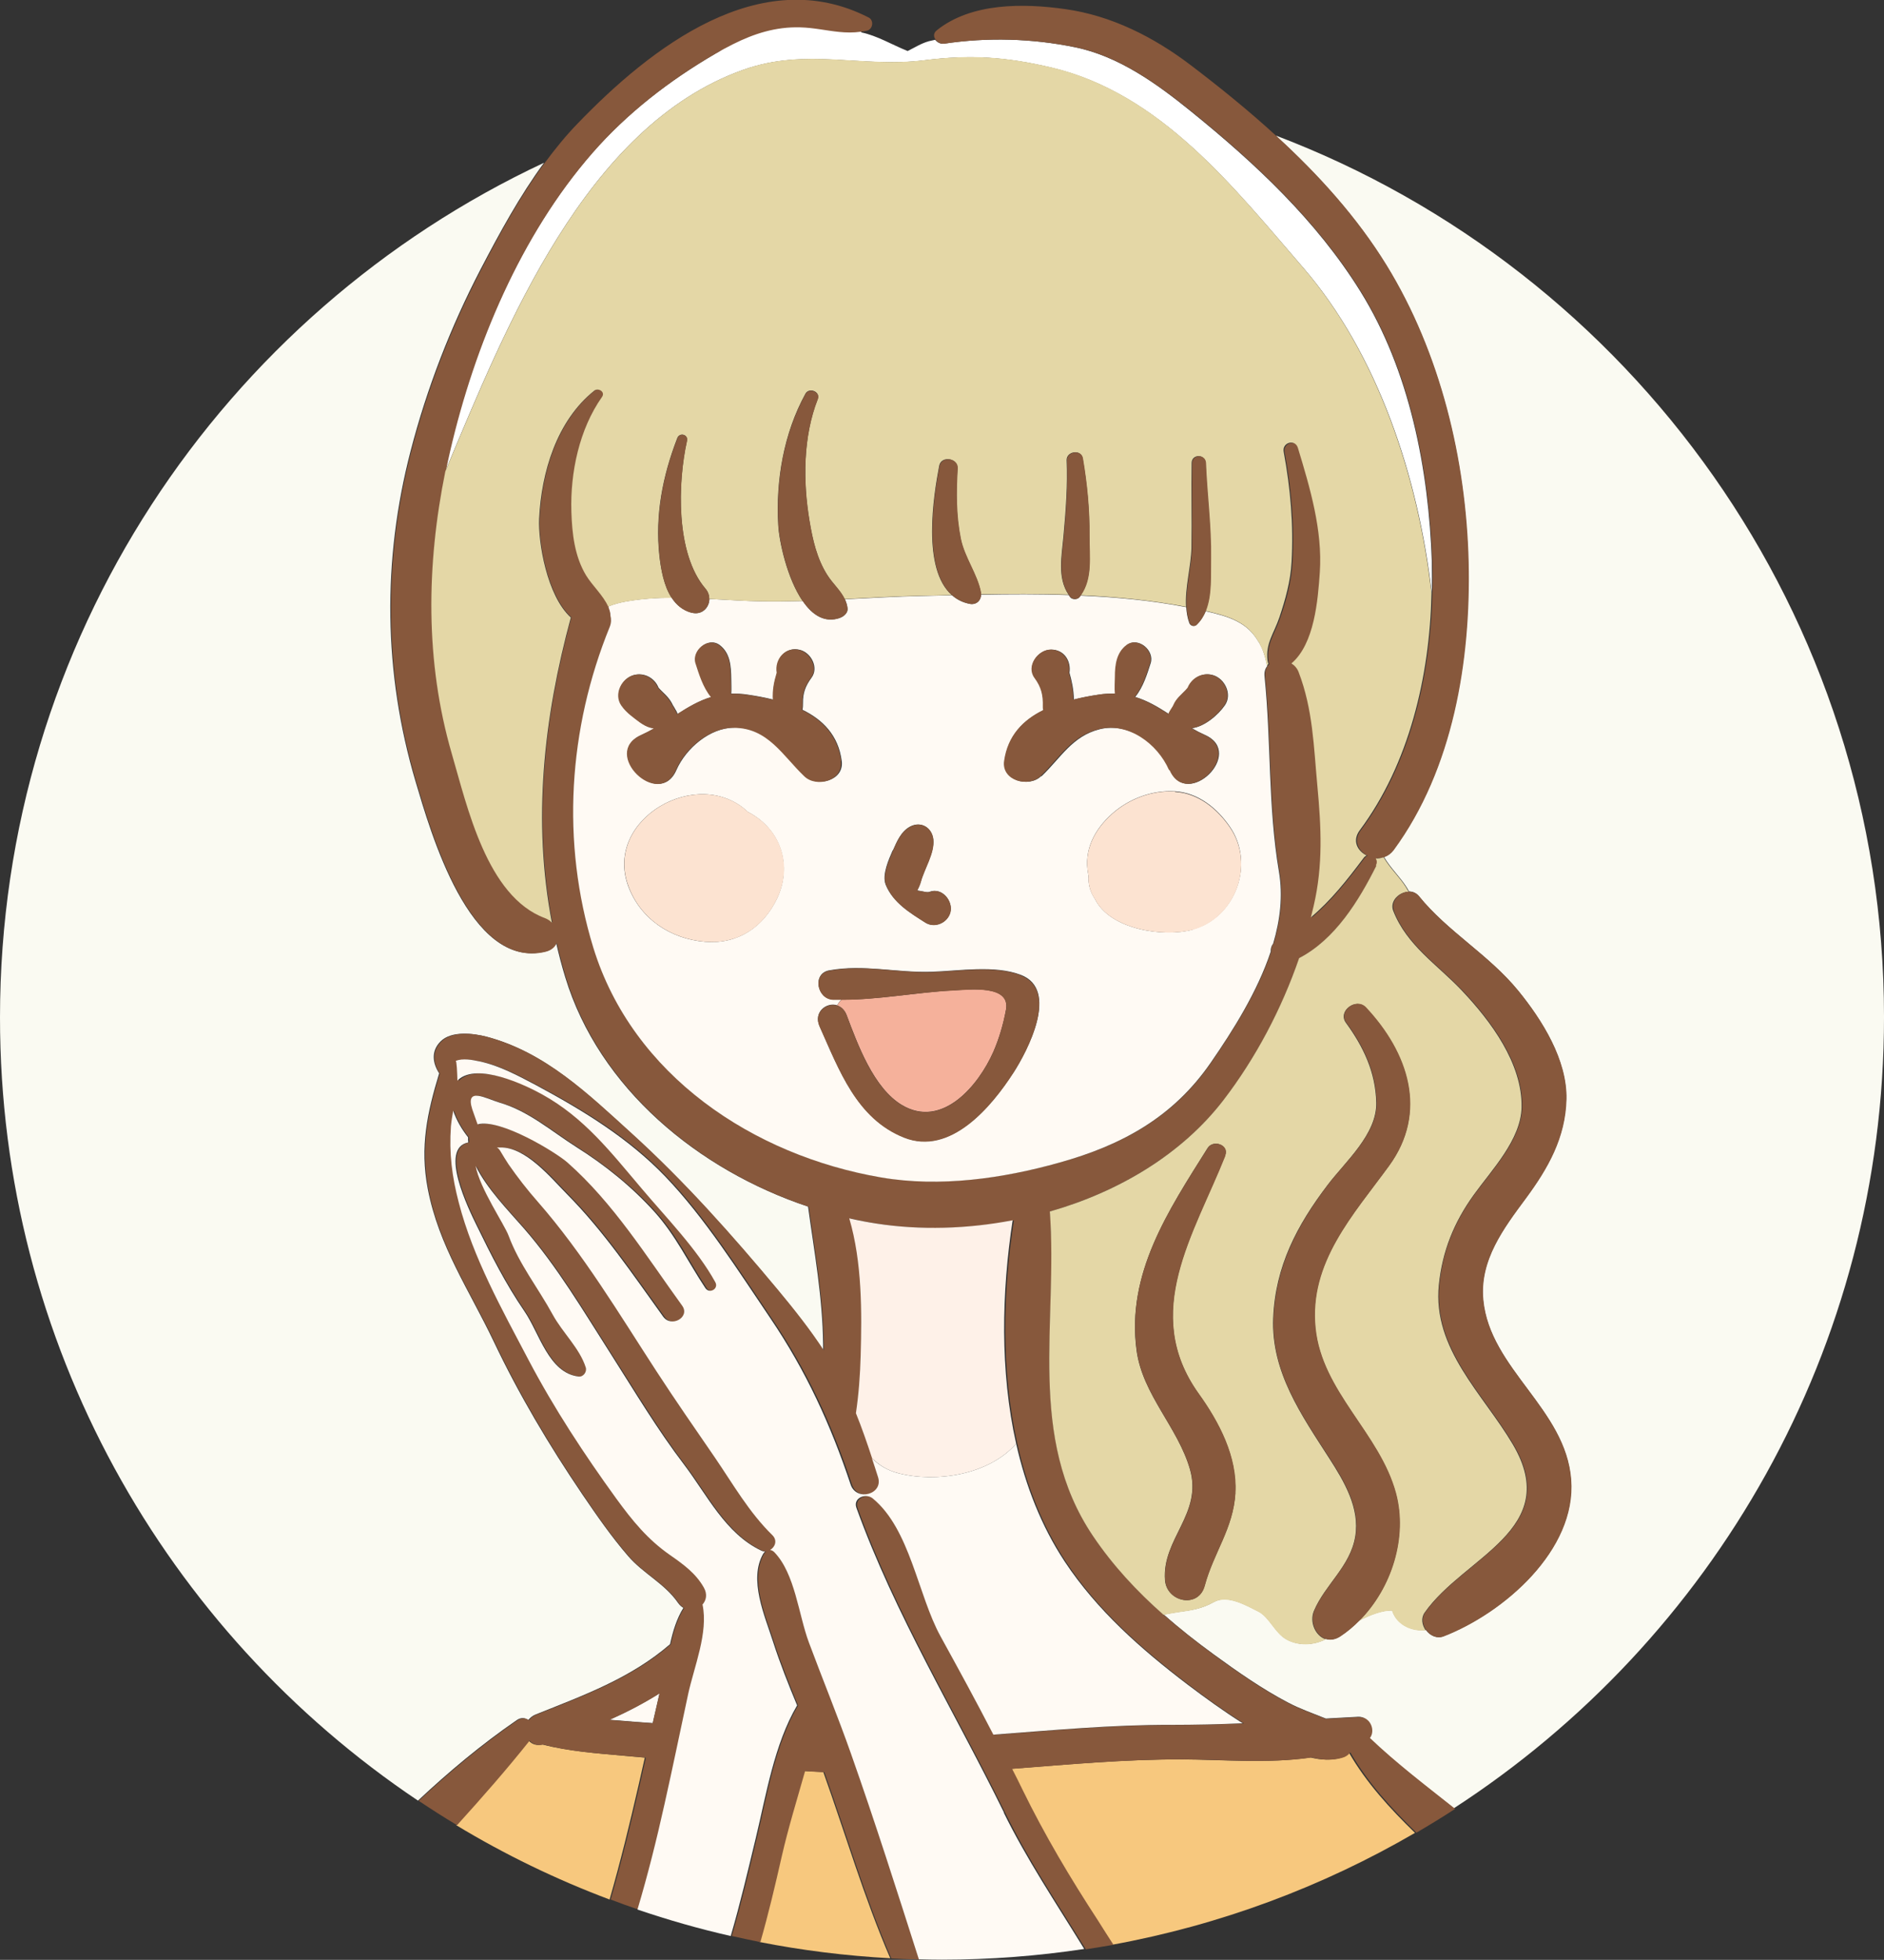 <?xml version="1.0" encoding="UTF-8"?> <svg xmlns="http://www.w3.org/2000/svg" id="_レイヤー_2" data-name="レイヤー 2" viewBox="0 0 107.46 111.75"><rect x="0" y="0" width="107.46" height="111.75" fill="#333333" stroke="none"/><defs><style> .cls-1 { fill: none; } .cls-2 { fill: #e4d7a6; } .cls-3 { fill: #fce3d1; } .cls-4 { fill: #fafaf2; } .cls-5 { fill: #fffaf4; } .cls-6 { fill: #fef1e8; } .cls-7 { fill: #fff; } .cls-8 { fill: #f7c87e; } .cls-9 { fill: #ceebfb; } .cls-10 { fill: #f5b19b; } .cls-11 { fill: #87583c; } </style></defs><g id="_レイヤー_1-2" data-name="レイヤー 1"><g><path class="cls-1" d="M47.55,1.9c.09-.02.18-.05.27-.07-.73-.07-1.44-.24-2.22-.26-1.4-.04-2.63.36-3.83.96,1.28-.39,2.58-.63,3.97-.63.63,0,1.21-.05,1.81,0Z"></path><path class="cls-4" d="M72.8,7.77c2.39,2.19,4.58,4.61,6.26,7.34,3.07,4.99,4.55,11.1,4.68,16.93.13,5.61-.87,11.81-4.27,16.42-.15.2-.33.33-.53.4.35.61.92,1.15,1.27,1.7.06.09.11.18.16.27.2,0,.4.08.55.26,1.65,2.04,3.99,3.34,5.67,5.4,1.36,1.67,2.79,3.94,2.74,6.18-.05,2.18-1.04,3.93-2.31,5.65-1.26,1.72-2.65,3.54-2.43,5.8.38,3.93,4.7,6.2,5.01,10.24.31,4.01-3.83,7.61-7.28,8.94-.38.15-.77-.05-.99-.36-.8.09-1.67-.31-1.92-1.12-.57-.01-1.23.24-1.87.57-.34.34-.7.65-1.1.91-.29.19-.57.22-.81.15-.02,0-.04.02-.05.03-.67.33-1.51.37-2.18,0-.68-.37-.99-1.29-1.62-1.6-.69-.34-1.76-.98-2.54-.54-.71.4-1.28.47-2.07.58-.26.04-.53.09-.79.14.91.81,1.87,1.56,2.86,2.28,1.36.99,2.76,1.97,4.25,2.75.69.36,1.41.61,2.13.9.62-.03,1.23-.07,1.85-.1.61-.03.92.75.59,1.18,1.52,1.45,3.21,2.73,4.86,4.04,14.77-9.58,24.54-26.2,24.54-45.12,0-22.96-14.4-42.55-34.66-50.25Z"></path><path class="cls-4" d="M30.13,98.08c.1-.13.24-.25.42-.32,2.75-1.1,5.43-2.07,7.67-4.01.16-.74.38-1.46.76-2.07-.11-.06-.22-.16-.31-.29-.76-1.1-1.98-1.66-2.84-2.66-.96-1.11-1.79-2.31-2.62-3.53-1.89-2.79-3.6-5.66-5.05-8.71-1.4-2.94-3.13-5.43-3.76-8.7-.46-2.4-.03-4.35.65-6.59-.37-.57-.48-1.26.08-1.82.62-.62,1.86-.46,2.61-.27,3.34.88,5.77,3.25,8.25,5.5,3.02,2.74,5.73,5.79,8.34,8.92.93,1.12,1.83,2.25,2.62,3.46,0-.11,0-.22,0-.33-.03-2.69-.5-5.24-.86-7.86-6.25-2.08-11.92-6.74-13.85-13.08-.2-.65-.37-1.31-.52-1.97-.1.24-.31.43-.64.51-4.3,1.04-6.52-6.82-7.38-9.71-1.83-6.18-1.9-12.59-.28-18.83.93-3.59,2.28-7.07,3.99-10.36,1.09-2.09,2.23-4.18,3.62-6.08C12.7,17.86,0,36.46,0,58.02c0,18.61,9.46,35.01,23.84,44.65,1.77-1.66,3.63-3.21,5.62-4.58.25-.18.49-.15.67-.01Z"></path><path class="cls-9" d="M34.68,34.6s.01.03.02.04c.01-.02.02-.04.03-.07-.02,0-.04.01-.05.02Z"></path><path class="cls-7" d="M81.67,32.04c-.18-5.27-1.26-10.9-4.08-15.43-2.5-4.02-5.99-7.29-9.65-10.25-1.95-1.58-4.13-3.16-6.65-3.67-2.45-.5-4.98-.57-7.45-.2-.19.03-.38-.07-.5-.22-.12.03-.24.05-.36.08-.46.13-.82.37-1.21.56-.87-.35-1.73-.87-2.63-1.06-.09-.13-.23-.23-.44-.27-1.41-.26-2.78-.34-4.21-.27-1.08.05-2.74.04-3.49.95-.17.21-.15.49.08.64,0,0,0,0,0,0-.1.06-.21.12-.31.18-2.6,1.52-5.03,3.39-7.01,5.66-4.08,4.68-6.73,10.99-8.12,16.99-.09.39-.17.77-.25,1.16.03-.06.05-.13.08-.19,3.38-8.03,7.9-19.51,16.93-22.72,3.6-1.28,6.77-.09,10.31-.54,2.63-.33,4.66-.2,7.28.42,6.21,1.48,10.36,6.8,14.33,11.39,4.25,4.91,6.59,11.93,7.35,18.62.01-.61.01-1.22,0-1.82Z"></path><path class="cls-8" d="M36.79,100.22c-.41-.04-.82-.07-1.24-.11-1.51-.14-3.11-.25-4.61-.64-.34.08-.61-.02-.78-.22-1.32,1.66-2.72,3.25-4.14,4.82,2.76,1.67,5.69,3.09,8.75,4.24.62-2.15,1.15-4.32,1.65-6.5.12-.53.24-1.06.36-1.59Z"></path><path class="cls-8" d="M76.94,99.92c-.11.14-.27.25-.46.31-.57.16-1.16.12-1.73-.02-2.42.36-5.03.12-7.36.11-3.26-.01-6.49.29-9.74.54.2.39.4.79.59,1.18,1.27,2.6,2.73,5.05,4.31,7.47.29.45.58.92.88,1.38,6.2-1.13,12.02-3.32,17.28-6.38-1.43-1.39-2.77-2.85-3.77-4.58Z"></path><path class="cls-8" d="M45.86,100.98c-.46,1.62-.96,3.24-1.33,4.86-.38,1.64-.76,3.28-1.22,4.89,2.43.48,4.93.79,7.47.93-1.49-3.44-2.56-7.1-3.82-10.62-.36-.02-.73-.04-1.1-.06Z"></path><path class="cls-5" d="M34.76,98.06c.5.04,1.01.08,1.5.12.32.02.65.05.97.07.13-.57.26-1.13.39-1.7-.91.57-1.87,1.07-2.86,1.51Z"></path><path class="cls-11" d="M77.47,97.91c-.62.03-1.24.07-1.85.1-.71-.29-1.44-.54-2.13-.9-1.5-.78-2.89-1.76-4.25-2.75-.98-.72-1.94-1.48-2.86-2.28-1.51-1.34-2.89-2.82-4.03-4.5-3.8-5.64-1.99-12.18-2.46-18.5,3.92-1.13,7.52-3.26,9.91-6.36,1.84-2.4,3.31-5.19,4.31-8.09,2.06-1.07,3.41-3.27,4.41-5.28.08-.16.06-.31,0-.41.15,0,.3-.02.45-.07.2-.07.38-.2.53-.4,3.39-4.62,4.4-10.81,4.27-16.42-.14-5.83-1.61-11.94-4.68-16.93-1.68-2.73-3.87-5.15-6.26-7.34-1.58-1.45-3.25-2.8-4.92-4.07-2.11-1.6-4.51-2.82-7.15-3.19-2.39-.34-5.36-.37-7.33,1.21-.21.17-.18.38-.06.54.11.15.31.25.5.22,2.47-.37,5-.3,7.45.2,2.51.51,4.69,2.1,6.65,3.67,3.66,2.96,7.15,6.23,9.65,10.25,2.82,4.54,3.9,10.16,4.08,15.43.02.6.02,1.21,0,1.82-.11,4.72-1.28,9.72-4.09,13.49-.44.59-.13,1.18.39,1.44-.06.03-.12.08-.17.14-.95,1.26-1.87,2.43-3.01,3.39.06-.22.11-.44.16-.66.54-2.32.43-4.48.21-6.84-.21-2.25-.25-4.35-1.07-6.49-.08-.22-.23-.38-.41-.49,1.31-1.13,1.51-3.62,1.62-5.2.16-2.4-.56-4.82-1.25-7.09-.16-.52-.9-.3-.81.22.39,2.11.57,4.16.45,6.3-.06,1.08-.34,2.12-.69,3.13-.32.96-.8,1.49-.68,2.48,0,.07.03.13.05.19-.03.03-.06.07-.09.1-.11.15-.17.35-.15.61.38,3.71.19,7.41.82,11.12.23,1.36.07,2.74-.33,4.09-.11.13-.16.29-.14.46-.76,2.3-2.16,4.49-3.42,6.33-2.14,3.11-5.05,4.71-8.63,5.7-3.24.9-6.82,1.42-10.16.85-7.31-1.25-14.2-5.82-16.43-13.11-1.85-6-1.43-12.48.94-18.29.09-.23.1-.44.04-.63,0-.05,0-.1-.01-.15-.02-.11-.06-.22-.1-.33,0-.01-.01-.03-.02-.04-.28-.65-.9-1.19-1.26-1.78-.66-1.09-.8-2.39-.84-3.63-.07-2.23.45-4.7,1.75-6.55.2-.29-.22-.53-.45-.35-2.14,1.73-3.01,4.65-3.14,7.3-.07,1.32.44,4.39,1.81,5.63-1.56,5.76-2.19,11.61-1.08,17.4-.11-.11-.24-.21-.4-.26-3.31-1.24-4.43-6.36-5.31-9.37-1.53-5.26-1.46-10.77-.37-16.1.08-.39.16-.78.25-1.16,1.39-6,4.03-12.31,8.12-16.99,1.98-2.27,4.41-4.15,7.01-5.66.33-.19.66-.37,1-.54,1.2-.6,2.43-1,3.83-.96.79.02,1.5.19,2.22.26.4.04.81.05,1.23-.01.12-.02.24-.03.36-.06.34-.08.41-.59.1-.75-6.18-3.17-12.44,1.72-16.61,6.05-.68.7-1.29,1.46-1.87,2.24-1.4,1.9-2.54,3.99-3.62,6.08-1.71,3.29-3.06,6.77-3.99,10.36-1.62,6.24-1.55,12.65.28,18.83.86,2.89,3.08,10.75,7.38,9.71.33-.08.54-.27.64-.51.15.66.32,1.31.52,1.97,1.93,6.34,7.61,11,13.85,13.08.36,2.62.83,5.18.86,7.86,0,.11,0,.22,0,.33-.79-1.21-1.69-2.34-2.62-3.46-2.61-3.13-5.32-6.18-8.34-8.92-2.48-2.25-4.91-4.61-8.25-5.5-.75-.2-1.99-.35-2.61.27-.56.56-.45,1.26-.08,1.82-.68,2.24-1.11,4.19-.65,6.59.62,3.27,2.36,5.76,3.76,8.7,1.45,3.04,3.16,5.92,5.05,8.71.82,1.22,1.66,2.42,2.62,3.53.86,1,2.08,1.55,2.84,2.66.09.13.2.22.31.29-.38.6-.6,1.33-.76,2.07-2.23,1.93-4.91,2.91-7.67,4.01-.19.07-.32.19-.42.32-.17-.13-.41-.16-.67.01-1.99,1.37-3.85,2.93-5.62,4.58.72.48,1.45.95,2.19,1.39,1.42-1.57,2.82-3.16,4.14-4.82.17.2.44.3.78.22,1.49.4,3.1.51,4.61.64.41.04.82.07,1.24.11-.12.53-.24,1.06-.36,1.59-.5,2.18-1.03,4.35-1.65,6.5.52.2,1.05.39,1.58.57.59-1.97,1.08-3.98,1.54-6,.47-2.09.9-4.19,1.35-6.28.34-1.57,1.16-3.5.82-5.11.21-.23.29-.58.08-.96-.46-.82-1.17-1.33-1.93-1.86-1.28-.89-2.14-1.95-3.06-3.21-1.84-2.54-3.55-5.14-5.01-7.91-1.51-2.86-3.17-5.83-3.98-8.97-.39-1.49-.55-2.82-.45-4.36.02-.32.07-.61.13-.89.17.53.49,1.07.85,1.52,0,.09,0,.18.01.29-1.69.33.03,3.82.47,4.72.84,1.72,1.65,3.33,2.74,4.92.84,1.23,1.38,3.53,3.09,3.71.26.03.47-.28.4-.52-.35-1.09-1.33-1.99-1.89-3.02-.83-1.52-1.9-2.85-2.51-4.49-.24-.66-1.65-2.7-1.88-3.98.64,1.31,1.85,2.54,2.75,3.56,1.91,2.19,3.39,4.71,4.95,7.15,1.38,2.15,2.67,4.32,4.21,6.35,1.31,1.72,2.34,3.9,4.37,4.87.08.04.16.05.24.06-.05.03-.09.08-.12.13-.84,1.47.09,3.53.56,5,.4,1.24.89,2.44,1.38,3.65-1.31,2.22-1.76,5.1-2.35,7.55-.45,1.88-.89,3.75-1.43,5.59.54.12,1.09.24,1.63.35.46-1.61.85-3.25,1.22-4.89.37-1.62.87-3.24,1.33-4.86.37.02.73.05,1.1.06,1.26,3.52,2.33,7.18,3.82,10.62.55.03,1.09.05,1.65.06-1.25-3.92-2.5-7.85-3.87-11.72-.75-2.13-1.61-4.22-2.4-6.34-.59-1.57-.79-3.94-1.98-5.16-.07-.07-.15-.11-.24-.12.29-.16.44-.55.13-.85-1.33-1.3-2.23-2.91-3.28-4.43-1.12-1.63-2.24-3.24-3.32-4.9-2.14-3.29-4.18-6.71-6.77-9.67-.6-.69-1.16-1.41-1.68-2.15-.16-.23-.31-.47-.44-.71-.09-.15-.17-.22-.22-.25.04,0,.09.02.18.01,1.46-.05,2.91,1.74,3.83,2.67,2.09,2.11,3.74,4.58,5.48,6.98.47.65,1.55.02,1.08-.63-2.03-2.82-3.92-5.85-6.55-8.17-.65-.57-3.83-2.52-5.12-2.17-.1-.28-.2-.56-.3-.85-.44-1.34.8-.61,1.55-.39,1.66.48,2.96,1.64,4.39,2.54,1.63,1.04,3.16,2.26,4.46,3.7,1.21,1.34,1.91,2.85,2.89,4.33.23.35.78.04.57-.33-1.04-1.89-2.81-3.7-4.2-5.34-1.75-2.07-3.26-4.03-5.68-5.37-1.01-.56-3.68-1.81-4.77-.84-.02.02-.04.04-.06.06-.01-.43-.04-1.16-.1-1.13.42-.16.93-.06,1.36.03,1.14.24,2.23.83,3.25,1.37,2.67,1.42,5.25,3,7.35,5.2,2.26,2.35,4.17,5.39,6,8.09,2.03,2.99,3.43,6.06,4.57,9.47.33.98,1.88.57,1.56-.43-.12-.36-.23-.72-.35-1.08-.29-.87-.58-1.72-.92-2.56.16-1.07.24-2.16.27-3.26.07-2.48.09-5.35-.65-7.85.52.12,1.04.22,1.57.3,2.48.38,5.15.31,7.75-.19-.63,4.11-.73,8.59.2,12.74.54,2.4,1.43,4.69,2.77,6.72,1.83,2.78,4.36,5,6.99,7,1.02.78,2.07,1.53,3.16,2.22-1.35.05-2.7.09-4.07.09-3.39-.01-6.77.31-10.15.56-.97-1.88-1.98-3.73-3.01-5.6-1.3-2.36-1.73-6.1-3.87-7.87-.39-.32-1.14-.03-.93.54,2.21,6.11,5.56,11.57,8.42,17.38,1.31,2.67,2.94,5.11,4.5,7.63.03.04.06.1.09.15.53-.08,1.05-.17,1.58-.26-.3-.46-.59-.92-.88-1.38-1.58-2.42-3.04-4.87-4.31-7.47-.19-.4-.39-.79-.59-1.18,3.24-.25,6.48-.55,9.74-.54,2.33,0,4.94.25,7.36-.11.58.15,1.16.18,1.73.02.19-.05.35-.16.46-.31,1,1.73,2.34,3.19,3.77,4.58.75-.44,1.49-.89,2.21-1.36-1.65-1.31-3.34-2.59-4.86-4.04.33-.43.02-1.21-.59-1.18ZM36.26,98.19c-.49-.04-1-.08-1.5-.12.99-.44,1.94-.93,2.86-1.51-.13.57-.26,1.13-.39,1.7-.32-.02-.65-.05-.97-.07Z"></path><path class="cls-5" d="M67.65,39.62c0-.08.01-.16.03-.23-.02.06-.03.13-.03.23Z"></path><path class="cls-5" d="M71.85,36.7s0-.04,0-.06c-.01,0-.03,0-.04,0-.65-1.17-1.72-1.49-3.04-1.79-.12.28-.28.55-.51.77-.15.14-.37.07-.43-.11-.1-.28-.15-.58-.17-.89-1.95-.38-3.97-.57-6.02-.66-.02.03-.04.06-.07.09-.12.15-.42.15-.53,0-.03-.04-.06-.08-.08-.12-1.67-.06-3.35-.05-5.01-.02,0,.34-.28.6-.65.52-.4-.08-.73-.25-1-.49-.57.01-1.14.03-1.7.04-1.47.03-2.94.12-4.41.19.07.16.13.32.15.51.03.26-.2.46-.41.54-.89.32-1.6-.15-2.14-.95-.76.02-1.52.03-2.28.02-1.03-.02-2.04-.09-3.05-.14,0,.49-.42.94-1.01.78-.51-.13-.88-.44-1.14-.85-.85,0-1.71.06-2.58.21-.35.06-.68.15-.99.27-.01.02-.02.04-.03.07.04.11.08.22.1.33,0,.05.01.1.01.15.05.19.05.4-.04.63-2.37,5.81-2.78,12.29-.94,18.29,2.24,7.28,9.12,11.86,16.43,13.11,3.34.57,6.92.06,10.16-.85,3.59-1,6.49-2.6,8.63-5.7,1.27-1.84,2.66-4.04,3.42-6.33-.01-.16.03-.32.14-.46.4-1.35.56-2.73.33-4.09-.63-3.71-.44-7.4-.82-11.12-.03-.26.03-.46.15-.61-.06-.32-.15-.63-.26-.93-.05-.13-.11-.24-.17-.35ZM50.93,48.49c.23-.52.47-1.1,1-1.37.62-.31,1.23.08,1.3.74.08.78-.51,1.67-.71,2.41-.05.18-.13.34-.21.5.05.01.12.02.23.04.13.02.35.1.48.04.71-.27,1.36.53,1.18,1.18-.16.58-.88.91-1.41.58-.89-.56-1.85-1.14-2.27-2.16-.23-.57.18-1.46.4-1.97ZM44.32,51.23c-.78,1.63-2.23,2.62-4.1,2.47-1.98-.16-3.7-1.31-4.39-3.18-1.4-3.84,4.01-6.9,6.83-4.22.02.01.04.02.06.03,1.85.99,2.47,3.06,1.6,4.9ZM41.88,41.49c-1.37,0-2.75,1.17-3.3,2.42-.98,2.26-4.29-.97-2-2,.26-.12.5-.24.74-.38-.07-.01-.15-.03-.22-.05-.4-.11-.78-.45-1.09-.69-.22-.17-.4-.35-.55-.58-.43-.63,0-1.53.7-1.72.6-.16,1.19.18,1.4.72.06.07.12.13.18.19.29.28.51.49.67.88-.09-.2.1.15.13.2.05.07.08.15.11.23.62-.4,1.23-.76,1.93-.97-.47-.57-.7-1.37-.88-1.92-.24-.72.7-1.53,1.35-1.04.61.46.65,1.22.66,1.93,0,.25.02.55,0,.84.29,0,.61,0,.95.06.48.07.97.16,1.45.28-.04-.54.06-1.02.22-1.54-.12-.77.49-1.52,1.32-1.29.62.17,1.06,1.01.64,1.58-.34.46-.5.87-.49,1.45,0,.12,0,.25-.03.38,1.15.56,2.05,1.45,2.24,2.92.15,1.12-1.39,1.52-2.08.86-1.24-1.19-2.08-2.77-4.03-2.77ZM57.8,61.16c-1.24,1.91-3.58,4.75-6.24,3.69-2.71-1.08-3.7-3.86-4.81-6.33-.37-.82.4-1.39,1-1.2.07-.12.15-.24.26-.33-.17,0-.33,0-.5,0-.91-.03-1.19-1.48-.22-1.66,1.99-.36,3.87.15,5.87.08,1.56-.05,3.56-.39,5.05.17,2.25.84.38,4.35-.4,5.57ZM59.38,44.26c-.68.66-2.22.26-2.08-.86.19-1.46,1.08-2.35,2.23-2.91-.01-.07-.02-.13-.02-.19.02-.67-.09-1.12-.48-1.65-.5-.68.18-1.61.93-1.61s1.14.66,1.04,1.32c.12.41.25.99.25,1.53.47-.12.95-.21,1.42-.28.34-.05.65-.07.95-.06-.03-.33,0-.68,0-.96,0-.68.09-1.38.66-1.81.65-.49,1.59.32,1.35,1.04-.18.55-.41,1.35-.88,1.92.7.21,1.3.57,1.92.97.05-.13.13-.25.2-.36.03-.05.06-.09.08-.14,0,0,0,0,0,0,.16-.38.42-.58.7-.86.04-.04.08-.09.12-.14.21-.54.8-.88,1.4-.72.69.19,1.13,1.09.7,1.72-.39.57-1.19,1.24-1.89,1.31.24.14.49.27.76.39,2.29,1.03-1.02,4.26-2,2-.66-1.51-2.34-2.75-4.01-2.33-1.57.39-2.23,1.64-3.32,2.68ZM68.02,53.01c-1.61.44-4.7.02-5.57-1.76-.13-.19-.23-.4-.29-.62-.07-.25-.08-.48-.07-.71,0-.03-.02-.05-.02-.08-.27-1.36.36-2.55,1.36-3.44.96-.86,2.3-1.36,3.59-1.28,1.33.08,2.41.97,3.13,2.02,1.45,2.1.33,5.19-2.13,5.85Z"></path><path class="cls-2" d="M78.51,49.35c-1,2-2.35,4.21-4.41,5.28-1,2.9-2.47,5.69-4.31,8.09-2.38,3.1-5.99,5.24-9.91,6.36.47,6.32-1.34,12.86,2.46,18.5,1.14,1.69,2.51,3.16,4.03,4.5.26-.05.53-.1.79-.14.79-.11,1.35-.19,2.07-.58.78-.44,1.86.2,2.54.54.63.32.94,1.23,1.62,1.6.67.36,1.51.33,2.18,0,.02,0,.04-.02.05-.03-.59-.18-.95-.99-.67-1.63.64-1.5,2.07-2.53,2.35-4.23.27-1.63-.64-3.15-1.49-4.47-1.58-2.46-3.31-4.91-3.19-7.98.12-2.95,1.35-5.29,3.11-7.6,1.01-1.33,2.81-2.89,2.77-4.69-.04-1.73-.73-3.18-1.73-4.55-.49-.67.58-1.46,1.13-.87,2.41,2.58,3.56,5.97,1.31,9.04-2.04,2.79-4.57,5.5-4.19,9.23.37,3.65,3.67,6,4.59,9.43.67,2.49-.23,5.39-2.08,7.26.64-.32,1.31-.58,1.87-.57.25.82,1.12,1.21,1.92,1.12-.21-.3-.28-.7-.06-1.01,2.24-3.2,7.9-4.73,5.03-9.59-1.69-2.87-4.59-5.44-4.22-9.1.2-1.93.86-3.56,1.99-5.13,1.02-1.42,2.69-3.14,2.73-4.99.05-2.5-1.76-4.92-3.41-6.66-1.41-1.49-3.13-2.56-3.91-4.54-.22-.57.35-1.09.88-1.09-.05-.09-.11-.18-.16-.27-.34-.55-.92-1.09-1.27-1.7-.15.05-.3.08-.45.07.07.11.09.25,0,.41ZM70.46,85.13c-.12,2.03-1.24,3.39-1.75,5.29-.35,1.31-2.15.94-2.26-.31-.19-2.37,2.16-3.79,1.42-6.34-.69-2.39-2.69-4.23-3.04-6.75-.6-4.4,1.81-7.99,4.05-11.56.32-.5,1.23-.18,1,.42-1.78,4.48-4.82,8.96-1.52,13.58,1.16,1.62,2.21,3.6,2.09,5.66Z"></path><path class="cls-2" d="M60,3.85c-2.62-.62-4.64-.75-7.28-.42-3.54.45-6.72-.74-10.31.54-9.03,3.21-13.55,14.69-16.93,22.72-.03.06-.05.13-.08.19-1.08,5.33-1.16,10.84.37,16.1.88,3.01,2,8.14,5.31,9.37.16.06.29.15.4.26-1.11-5.79-.48-11.64,1.08-17.4-1.37-1.24-1.87-4.31-1.81-5.63.13-2.65,1-5.58,3.14-7.3.23-.19.65.06.45.35-1.3,1.84-1.82,4.32-1.75,6.55.04,1.24.18,2.54.84,3.63.36.59.98,1.14,1.26,1.78.02,0,.04-.02.05-.02.31-.12.64-.21.99-.27.87-.15,1.73-.21,2.58-.21-.45-.68-.61-1.63-.7-2.4-.25-2.32.18-4.54,1.02-6.71.13-.34.63-.21.55.15-.52,2.35-.67,6.43,1.06,8.44.15.18.21.38.21.58,1.01.05,2.02.13,3.05.14.76.01,1.52,0,2.28-.02-.89-1.29-1.34-3.41-1.39-4.32-.15-2.55.31-5.24,1.55-7.5.21-.38.87-.12.7.3-.84,2.15-.85,4.71-.47,6.96.18,1.07.42,2.14,1.01,3.07.32.51.76.88,1,1.38,1.47-.08,2.94-.16,4.41-.19.56-.01,1.13-.02,1.7-.04-1.71-1.49-1.05-5.65-.72-7.37.11-.59,1.07-.45,1.04.14-.08,1.34-.09,2.69.18,4.01.22,1.1.95,2.01,1.15,3.07,0,.04,0,.08,0,.11,1.65-.03,3.33-.03,5.01.02-.66-.97-.39-2.22-.29-3.36.13-1.44.24-2.86.18-4.31-.02-.51.82-.64.91-.12.25,1.46.4,2.95.38,4.43,0,1.14.19,2.43-.5,3.39,2.04.09,4.07.29,6.02.66-.07-1.1.29-2.31.31-3.39.03-1.61-.02-3.21.01-4.82.01-.51.77-.51.79,0,.07,1.81.32,3.63.29,5.44-.02.95.08,2.1-.3,3,1.32.3,2.4.62,3.04,1.79.01,0,.03,0,.04,0,0,.02,0,.04,0,.06.06.11.11.23.17.35.12.29.2.61.26.93.03-.04.06-.07.09-.1-.02-.06-.04-.12-.05-.19-.12-1,.36-1.53.68-2.48.34-1.02.63-2.05.69-3.13.12-2.14-.06-4.2-.45-6.3-.1-.53.65-.75.81-.22.69,2.27,1.41,4.69,1.25,7.09-.11,1.58-.3,4.08-1.62,5.2.18.11.33.28.41.49.82,2.14.86,4.24,1.07,6.49.22,2.36.33,4.52-.21,6.84-.05.22-.11.44-.16.66,1.14-.96,2.06-2.12,3.01-3.39.05-.07.11-.11.17-.14-.52-.26-.84-.84-.39-1.44,2.81-3.77,3.99-8.77,4.09-13.49-.76-6.68-3.1-13.71-7.35-18.62-3.97-4.6-8.12-9.92-14.33-11.39Z"></path><path class="cls-6" d="M51.23,84c2.16.56,5.17.1,6.73-1.68-.93-4.14-.83-8.63-.2-12.74-2.6.5-5.27.57-7.75.19-.52-.08-1.05-.18-1.57-.3.74,2.51.72,5.38.65,7.85-.03,1.09-.11,2.18-.27,3.26.34.84.63,1.68.92,2.56.38.39.86.7,1.5.86Z"></path><path class="cls-3" d="M67.02,45.13c-1.3-.08-2.63.42-3.59,1.28-1,.89-1.63,2.08-1.36,3.44,0,.03.01.05.02.08-.02.22,0,.46.07.71.06.23.16.44.29.62.87,1.77,3.96,2.19,5.57,1.76,2.47-.67,3.58-3.75,2.13-5.85-.72-1.05-1.8-1.94-3.13-2.02Z"></path><path class="cls-3" d="M42.73,46.33s-.04-.02-.06-.03c-2.82-2.68-8.24.38-6.83,4.22.68,1.87,2.41,3.02,4.39,3.18,1.87.15,3.32-.83,4.1-2.47.88-1.84.26-3.91-1.6-4.9Z"></path><path class="cls-11" d="M52.8,52.62c.53.33,1.25,0,1.41-.58.18-.65-.48-1.46-1.18-1.18-.13.05-.35-.03-.48-.04-.11-.01-.18-.03-.23-.04.09-.16.16-.32.21-.5.2-.74.79-1.63.71-2.41-.07-.66-.68-1.06-1.3-.74-.53.27-.78.85-1,1.37-.22.51-.63,1.4-.4,1.97.42,1.02,1.38,1.59,2.27,2.16Z"></path><path class="cls-10" d="M48.29,57.88c.63,1.67,1.54,4.17,3.16,5.13,2.29,1.36,4.36-1.11,5.21-3.04.33-.76.57-1.58.72-2.4.26-1.43-2.05-1.15-3-1.1-2.11.11-4.25.54-6.37.53-.11.09-.19.21-.26.33.22.07.42.24.54.55Z"></path><path class="cls-11" d="M58.21,55.6c-1.5-.56-3.49-.22-5.05-.17-1.99.06-3.87-.45-5.87-.08-.97.18-.69,1.62.22,1.66.17,0,.33,0,.5,0,2.11,0,4.26-.43,6.37-.53.96-.05,3.27-.33,3,1.1-.15.81-.38,1.64-.72,2.4-.85,1.93-2.92,4.4-5.21,3.04-1.62-.96-2.54-3.46-3.16-5.13-.12-.31-.32-.48-.54-.55-.6-.19-1.37.38-1,1.2,1.11,2.47,2.1,5.25,4.81,6.33,2.66,1.06,5.01-1.78,6.24-3.69.79-1.22,2.65-4.73.4-5.57Z"></path><path class="cls-11" d="M66.71,43.91c.98,2.26,4.29-.97,2-2-.27-.12-.52-.25-.76-.39.7-.07,1.5-.74,1.89-1.31.43-.63,0-1.53-.7-1.72-.6-.16-1.18.18-1.4.72-.04.05-.08.09-.12.14-.27.29-.54.48-.7.86,0,0,0,0,0,0-.02.05-.05.1-.08.14-.07.12-.16.23-.2.36-.62-.4-1.23-.76-1.92-.97.47-.57.7-1.37.88-1.92.24-.72-.7-1.53-1.35-1.04-.57.43-.66,1.13-.66,1.81,0,.29-.03.64,0,.96-.29,0-.61,0-.95.06-.47.07-.95.16-1.42.28,0-.54-.13-1.12-.25-1.53.11-.67-.31-1.32-1.04-1.32s-1.42.94-.93,1.61c.39.53.5.98.48,1.65,0,.06,0,.12.02.19-1.14.56-2.03,1.45-2.23,2.91-.15,1.12,1.39,1.52,2.08.86,1.09-1.04,1.75-2.29,3.32-2.68,1.67-.42,3.35.82,4.01,2.33ZM67.68,39.39c-.02.08-.03.15-.03.23,0-.1.01-.17.03-.23Z"></path><path class="cls-11" d="M47.98,43.4c-.19-1.47-1.09-2.36-2.24-2.92.03-.13.04-.26.03-.38-.01-.59.15-.99.49-1.45.42-.57-.03-1.41-.64-1.58-.83-.23-1.45.52-1.32,1.29-.16.52-.25,1-.22,1.54-.48-.12-.97-.21-1.45-.28-.34-.05-.65-.07-.95-.06.03-.29.01-.59,0-.84,0-.72-.04-1.47-.66-1.93-.65-.49-1.59.32-1.35,1.04.18.55.41,1.35.88,1.92-.7.21-1.3.57-1.93.97-.03-.08-.07-.16-.11-.23-.03-.05-.21-.4-.13-.2-.16-.39-.39-.6-.67-.88-.06-.06-.12-.13-.18-.19-.21-.54-.8-.88-1.4-.72-.69.19-1.13,1.09-.7,1.72.16.23.34.41.55.58.32.25.7.58,1.09.69.07.02.15.03.22.05-.23.13-.48.26-.74.38-2.29,1.03,1.02,4.26,2,2,.54-1.26,1.93-2.43,3.3-2.42,1.95,0,2.79,1.59,4.03,2.77.68.66,2.22.26,2.08-.86Z"></path><path class="cls-11" d="M39.45,34.94c.59.15,1-.3,1.01-.78,0-.2-.06-.41-.21-.58-1.73-2.01-1.59-6.09-1.06-8.44.08-.36-.42-.49-.55-.15-.84,2.17-1.27,4.39-1.02,6.71.08.77.25,1.72.7,2.4.27.4.63.72,1.14.85Z"></path><path class="cls-11" d="M47.93,35.22c.21-.08.45-.28.41-.54-.02-.19-.08-.36-.15-.51-.24-.51-.68-.88-1-1.38-.59-.93-.83-2-1.01-3.07-.38-2.26-.38-4.81.47-6.96.16-.41-.5-.67-.7-.3-1.24,2.26-1.7,4.95-1.55,7.5.05.9.51,3.03,1.39,4.32.55.79,1.26,1.27,2.14.95Z"></path><path class="cls-11" d="M55.96,33.9s0-.08,0-.11c-.2-1.06-.92-1.97-1.15-3.07-.27-1.33-.26-2.67-.18-4.01.04-.59-.92-.73-1.04-.14-.33,1.71-.99,5.87.72,7.37.27.24.6.41,1,.49.37.07.65-.18.65-.52Z"></path><path class="cls-11" d="M61.58,34.04s.04-.06.07-.09c.69-.95.49-2.25.5-3.39.01-1.48-.13-2.97-.38-4.43-.09-.52-.93-.39-.91.12.06,1.44-.05,2.87-.18,4.31-.1,1.14-.37,2.39.29,3.36.03.04.05.08.08.12.12.15.42.15.53,0Z"></path><path class="cls-11" d="M68.27,35.61c.23-.22.39-.48.51-.77.37-.9.28-2.05.3-3,.03-1.81-.22-3.63-.29-5.44-.02-.51-.78-.51-.79,0-.03,1.61.02,3.21-.01,4.82-.02,1.08-.38,2.29-.31,3.39.02.31.07.6.17.89.06.18.29.26.43.11Z"></path><path class="cls-11" d="M79.5,51.93c.77,1.97,2.49,3.05,3.91,4.54,1.65,1.74,3.46,4.16,3.41,6.66-.04,1.86-1.71,3.58-2.73,4.99-1.13,1.57-1.8,3.2-1.99,5.13-.37,3.66,2.53,6.23,4.22,9.1,2.87,4.86-2.79,6.4-5.03,9.59-.22.31-.15.72.06,1.01.22.31.61.5.99.36,3.44-1.33,7.59-4.93,7.28-8.94-.31-4.04-4.63-6.31-5.01-10.24-.22-2.27,1.16-4.09,2.43-5.8,1.27-1.72,2.26-3.47,2.31-5.65.05-2.24-1.38-4.51-2.74-6.18-1.68-2.06-4.02-3.36-5.67-5.4-.15-.18-.34-.25-.55-.26-.53,0-1.1.52-.88,1.09Z"></path><path class="cls-11" d="M79.63,85.14c-.93-3.44-4.23-5.78-4.59-9.43-.37-3.73,2.15-6.43,4.19-9.23,2.25-3.08,1.1-6.47-1.31-9.04-.55-.59-1.62.21-1.13.87,1.01,1.37,1.69,2.82,1.73,4.55.05,1.8-1.76,3.35-2.77,4.69-1.75,2.31-2.98,4.65-3.11,7.6-.13,3.07,1.6,5.52,3.19,7.98.85,1.32,1.76,2.84,1.49,4.47-.28,1.7-1.71,2.73-2.35,4.23-.27.64.08,1.45.67,1.63.24.07.52.04.81-.15.4-.26.76-.57,1.1-.91,1.85-1.86,2.75-4.76,2.08-7.26Z"></path><path class="cls-11" d="M69.89,65.88c.24-.6-.68-.92-1-.42-2.25,3.57-4.66,7.16-4.05,11.56.35,2.52,2.35,4.36,3.04,6.75.74,2.56-1.61,3.98-1.42,6.34.1,1.25,1.91,1.62,2.26.31.51-1.9,1.63-3.26,1.75-5.29.12-2.06-.93-4.05-2.09-5.66-3.31-4.62-.26-9.1,1.52-13.58Z"></path><path class="cls-5" d="M45.47,97.25c-.5-1.2-.98-2.41-1.38-3.65-.47-1.47-1.4-3.54-.56-5,.03-.05.07-.1.12-.13-.08,0-.16-.02-.24-.06-2.03-.97-3.07-3.15-4.37-4.87-1.55-2.03-2.84-4.2-4.21-6.35-1.56-2.44-3.04-4.96-4.95-7.15-.9-1.03-2.1-2.25-2.75-3.56.23,1.28,1.64,3.33,1.88,3.98.61,1.64,1.68,2.97,2.51,4.49.56,1.03,1.54,1.92,1.89,3.02.08.24-.13.55-.4.52-1.71-.19-2.25-2.49-3.09-3.71-1.09-1.59-1.9-3.2-2.74-4.92-.44-.9-2.16-4.39-.47-4.72-.01-.1-.02-.2-.01-.29-.35-.44-.67-.98-.85-1.52-.05.28-.1.58-.13.89-.11,1.54.06,2.87.45,4.36.81,3.13,2.47,6.1,3.98,8.97,1.46,2.77,3.17,5.37,5.01,7.91.92,1.26,1.78,2.32,3.06,3.21.76.53,1.47,1.04,1.93,1.86.21.38.13.72-.08.96.34,1.61-.48,3.54-.82,5.11-.45,2.09-.88,4.19-1.35,6.28-.45,2.02-.95,4.02-1.54,6,1.73.59,3.51,1.1,5.32,1.51.54-1.85.98-3.72,1.43-5.59.59-2.45,1.05-5.33,2.35-7.55Z"></path><path class="cls-5" d="M57.27,103.36c-2.85-5.81-6.21-11.27-8.42-17.38-.21-.58.54-.86.93-.54,2.14,1.76,2.57,5.51,3.87,7.87,1.03,1.87,2.04,3.72,3.01,5.6,3.38-.25,6.76-.57,10.15-.56,1.37,0,2.72-.03,4.07-.09-1.09-.69-2.13-1.44-3.16-2.22-2.63-2-5.15-4.22-6.99-7-1.34-2.03-2.23-4.32-2.77-6.72-1.56,1.78-4.57,2.24-6.73,1.68-.64-.17-1.12-.47-1.5-.86.12.35.23.71.35,1.08.32.99-1.23,1.41-1.56.43-1.14-3.41-2.54-6.47-4.57-9.47-1.83-2.7-3.74-5.73-6-8.09-2.1-2.19-4.69-3.77-7.35-5.2-1.02-.54-2.11-1.13-3.25-1.37-.43-.09-.93-.19-1.36-.03.06-.02.09.7.1,1.13.02-.02.04-.04.06-.06,1.09-.97,3.76.28,4.77.84,2.42,1.34,3.92,3.3,5.68,5.37,1.39,1.65,3.16,3.45,4.2,5.34.21.38-.34.69-.57.33-.98-1.47-1.68-2.98-2.89-4.33-1.3-1.44-2.82-2.67-4.46-3.7-1.42-.9-2.73-2.06-4.39-2.54-.74-.22-1.98-.94-1.55.39.1.29.2.57.3.85,1.3-.35,4.47,1.6,5.12,2.17,2.63,2.32,4.51,5.35,6.55,8.17.47.65-.61,1.27-1.08.63-1.73-2.4-3.39-4.87-5.48-6.98-.92-.93-2.37-2.72-3.83-2.67-.09,0-.14,0-.18-.01.05.03.14.1.22.25.14.24.29.48.44.71.52.75,1.08,1.47,1.68,2.15,2.59,2.96,4.63,6.38,6.77,9.67,1.08,1.66,2.2,3.27,3.32,4.9,1.04,1.52,1.95,3.13,3.28,4.43.31.3.16.69-.13.85.09.01.17.05.24.12,1.19,1.22,1.39,3.59,1.98,5.16.79,2.12,1.65,4.21,2.4,6.34,1.37,3.88,2.62,7.81,3.87,11.72.43.01.87.02,1.31.02,2.76,0,5.47-.21,8.12-.61-.03-.05-.06-.11-.09-.15-1.55-2.52-3.19-4.97-4.5-7.63Z"></path></g></g></svg> 